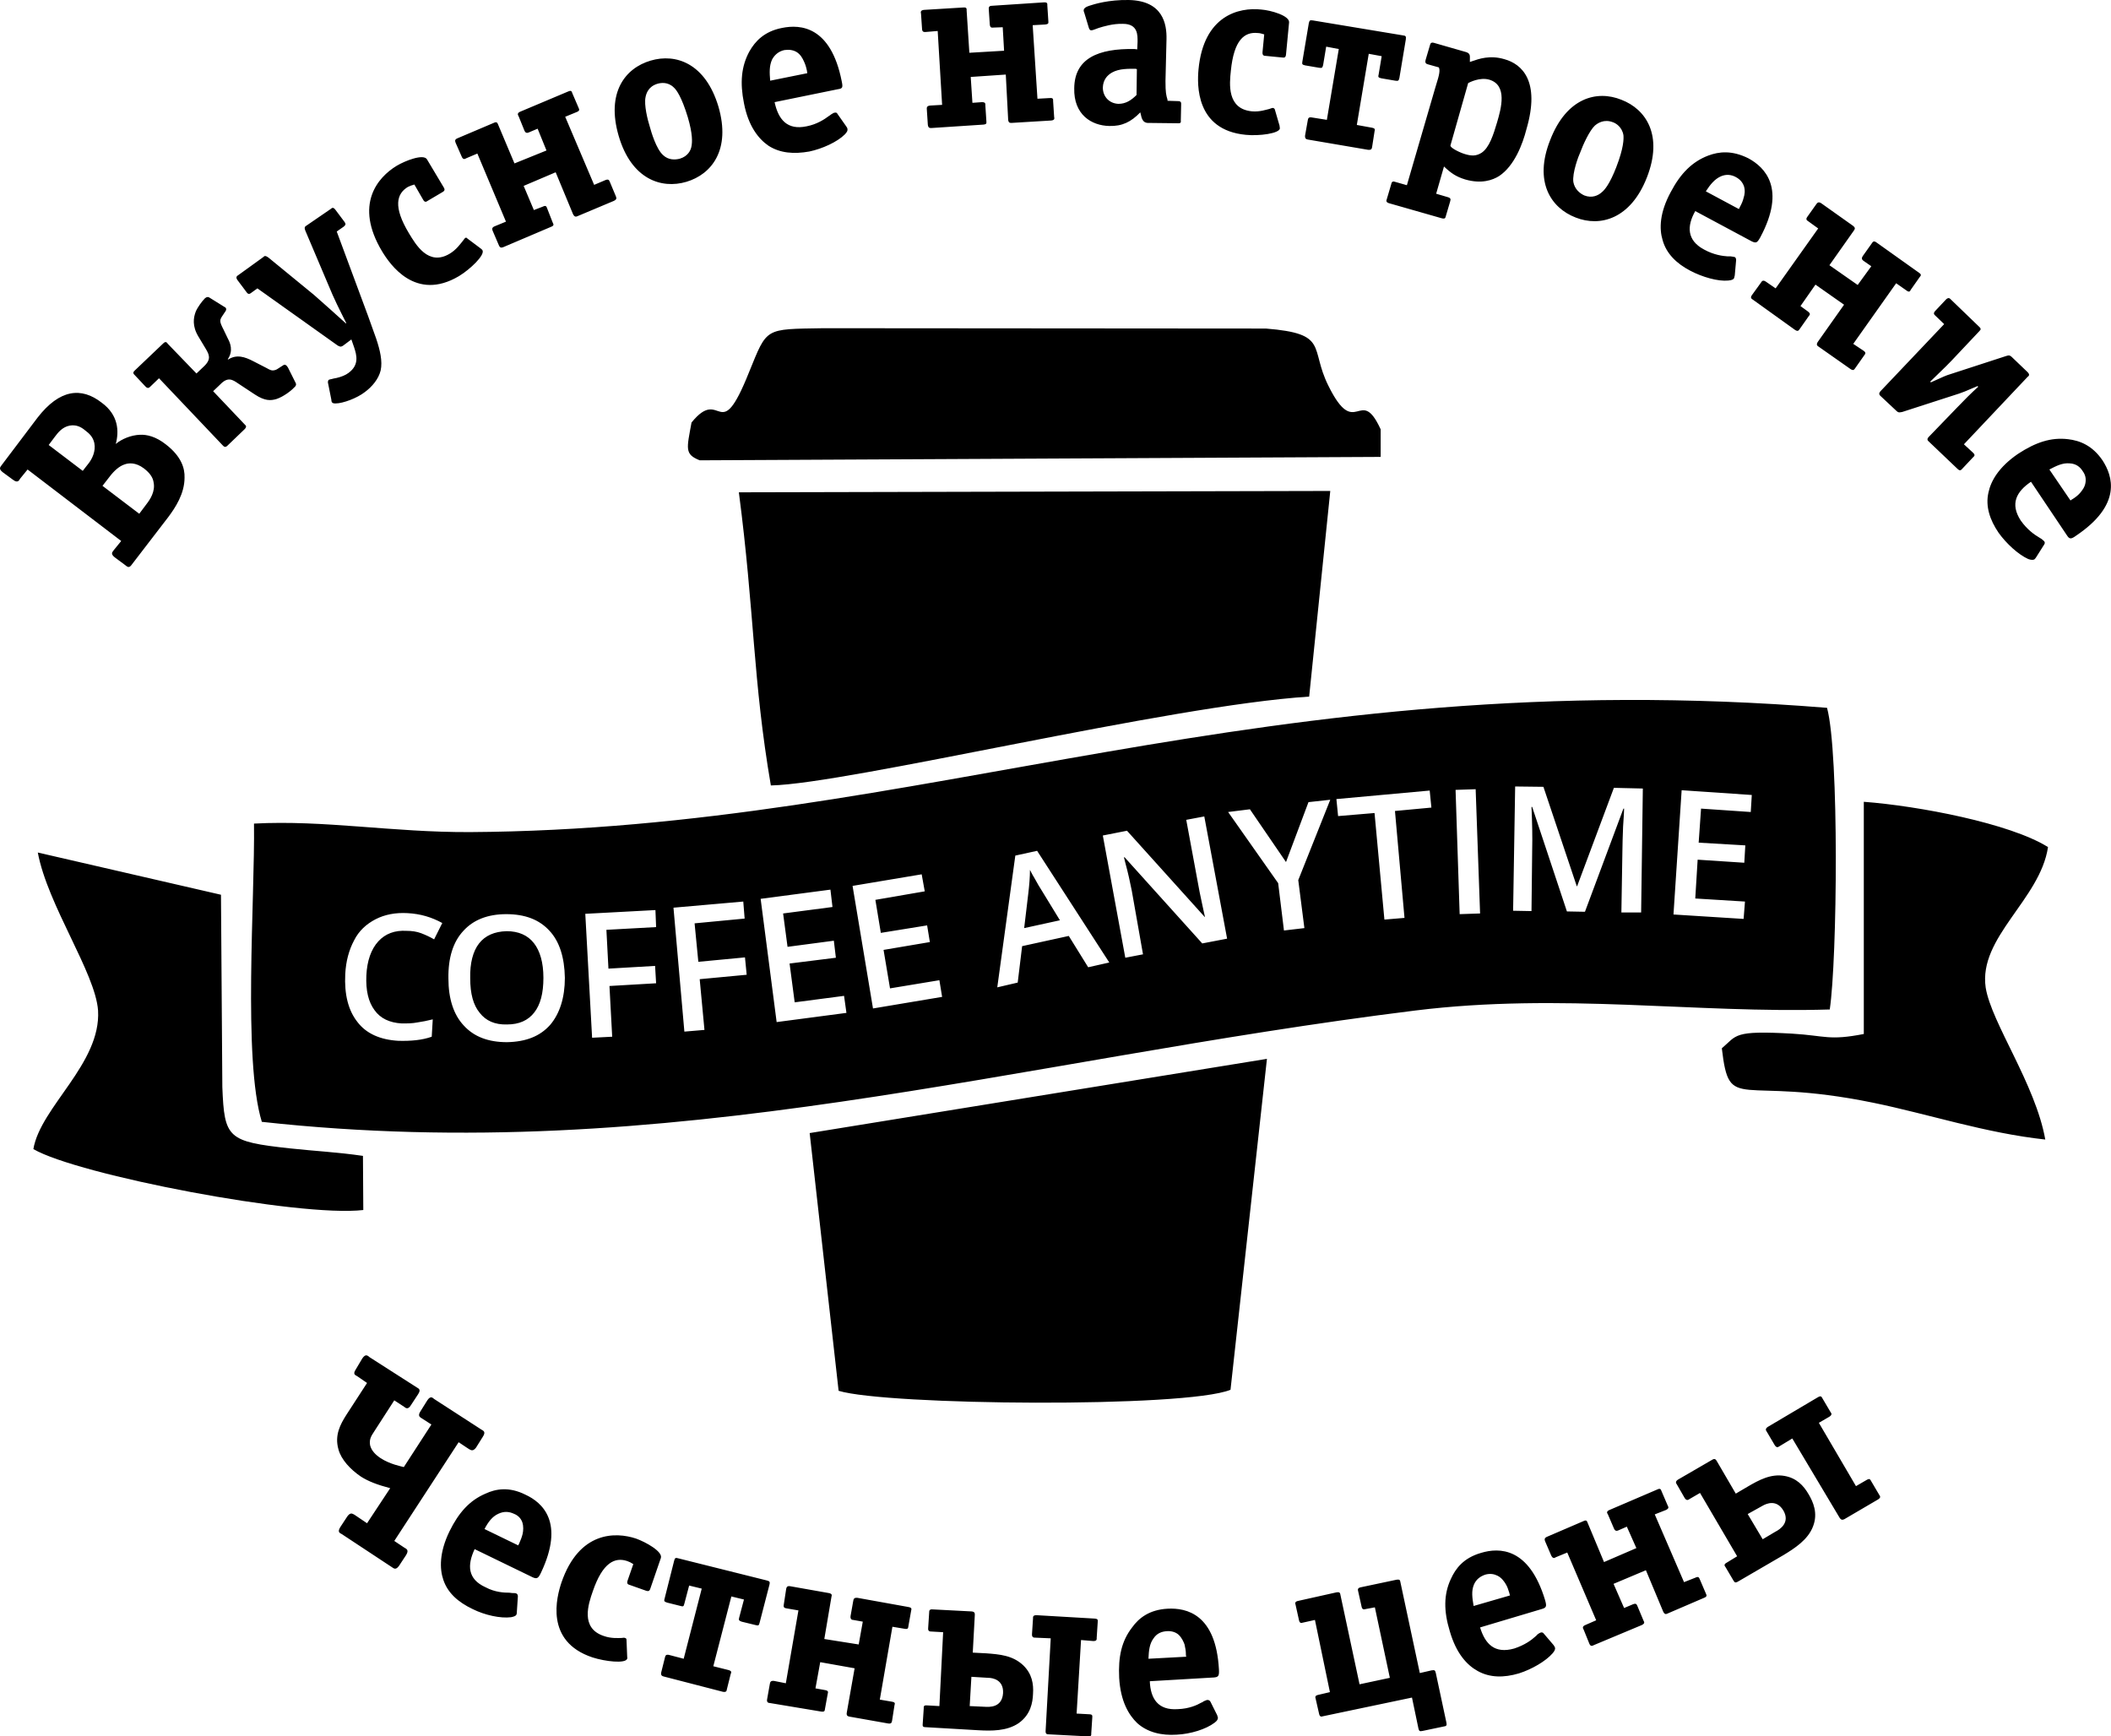 <svg xmlns="http://www.w3.org/2000/svg" width="62mm" height="51mm" viewBox="0 0 6200 5100" shape-rendering="geometricPrecision" text-rendering="geometricPrecision" image-rendering="optimizeQuality" fill-rule="evenodd" clip-rule="evenodd"><path d="M746 2419c3 218-33 694 23 876 1200 132 2203-180 3388-327 429-53 821 9 1217-3 22-147 28-754-8-886-1658-134-2654 357-3986 365-228 1-427-36-634-25zm440 1890c-7-2-40-8-68-26-15-10-27-22-31-38-3-17 3-27 11-39l60-93 29 19c4 3 11 10 20-5l21-32c10-15 0-17-4-20l-139-89c-5-4-11-11-21 4l-19 32c-10 15-1 17 4 20l29 20-61 94c-17 27-35 59-23 101 8 30 35 59 66 80 22 14 48 24 86 34l-68 103-37-25c-5-2-11-9-21 5l-21 32c-9 15 0 17 5 20l147 97c5 3 11 10 21-4l21-32c9-15 0-18-5-21l-30-20 189-290 30 20c5 2 11 9 21-4l20-32c10-15 1-18-4-21l-139-90c-4-3-10-11-20 4l-20 32c-10 15 0 18 4 21l28 18-81 125zm379 324c12 5 16 3 24-14 70-148 4-206-46-229-48-24-87-17-117-3-47 20-79 56-106 111-30 62-29 110-18 142 13 39 44 66 86 86 36 18 82 28 113 24 10-2 14-4 16-8 1-3 1-6 1-8l3-45c0-4-1-7-5-9-3-1-6-1-12-1-3 0-5-1-8-1-15 0-42-1-70-16-53-24-54-65-32-112l171 83zm-142-142c11-21 23-37 41-45 17-8 32-6 45 0 13 5 21 14 25 25 4 12 3 25 1 34s-6 19-10 28l-3 6-99-48zm417 325c0-1 0-4-4-5-2-1-5-1-11 0-9 0-30 2-52-6-69-23-45-94-32-131 29-85 65-101 101-89 6 2 12 5 18 9l-17 49c-3 10 3 11 6 12l48 17c4 1 10 4 13-6l31-90c6-19-45-47-73-57-60-20-167-22-219 129-14 42-50 173 91 220 37 12 97 19 102 4 1-2 0-4 0-7l-2-49zm221-150l-53 206-42-11c-11-3-12 3-13 7l-11 44c-2 10 4 11 7 12l174 45c11 2 11-3 12-8l11-44c2-5 4-9-7-12l-44-11 53-205 37 9-14 53c-2 7-1 9 7 12l41 10c8 2 10 2 12-7l29-112c2-8 0-10-8-12l-260-65c-7-2-10-2-12 7l-28 111c-2 7-2 9 7 12l40 10c7 2 9 2 11-7l14-53 37 9zm247 278l-35-7c-11-1-11 5-12 9l-8 45c-2 10 5 11 8 11l150 25c12 2 11-3 12-8l8-44c1-5 3-9-8-11l-28-5 14-77 101 18-23 130c-2 11 5 11 8 12l113 20c11 2 11-4 12-8l7-45c1-5 4-9-8-11l-35-6 37-214 36 6c11 2 10-3 11-8l8-45c1-5 3-9-8-11l-150-27c-11-1-11 5-12 9l-8 45c-1 10 5 11 8 11l28 5-12 67-101-16 21-124c1-4 3-9-8-11l-113-20c-11-2-11 5-12 8l-7 46c-2 10 4 10 8 11l35 6-37 214zm451 67l-36-2c-11-1-10 4-10 9l-3 45c0 5-2 10 9 10l155 9c37 2 83 3 118-21 35-25 41-60 42-86 2-29-3-59-29-84-31-29-69-32-109-35l-39-2 6-110c0-4 1-10-9-11l-115-6c-10-1-10 5-10 9l-3 46c-1 10 6 10 9 10l35 2-11 217zm94-86l49 3c14 0 46 6 44 45-3 43-40 41-55 40l-43-2 5-86zm233-113l-15 271c-1 11 5 11 9 11l115 6c11 1 10-4 10-9l3-46c0-5 2-10-10-10l-36-2 13-216 36 3c11 0 10-5 10-10l3-46c0-5 2-9-9-10l-171-10c-11 0-10 6-10 9l-3 46c-1 11 6 11 9 11l46 2zm479 115c14-1 16-5 15-24-9-162-95-181-151-178-53 3-84 27-104 55-31 40-41 86-38 148 4 69 28 109 53 133 30 27 71 37 116 34 41-2 86-16 111-35 8-6 10-10 10-15 0-2-2-5-2-7l-20-40c-2-3-4-5-9-5-2 0-6 2-11 4-2 2-4 3-7 4-12 7-36 18-69 19-58 4-80-31-82-82l188-11zm-192-55c1-24 3-44 15-60 10-15 24-20 39-21 14-1 26 3 34 10 10 9 15 21 18 29 2 9 4 19 4 29 0 2 0 5 1 7l-111 6zm533 98l-34 8c-11 2-9 8-8 11l10 44c2 11 8 9 11 8l262-55 19 91c2 7 3 9 12 7l62-13c8-1 10-3 8-12l-31-145c-2-9-4-9-12-8l-35 8-57-267c-1-5-1-9-12-7l-104 22c-11 2-9 8-8 12l10 45c2 10 8 8 12 7l27-5 44 207-89 19-56-262c-1-5-1-10-12-8l-112 25c-11 2-9 8-8 11l10 45c2 11 8 9 11 8l36-8 44 212zm622-244c14-4 15-8 10-26-47-156-135-155-188-139-52 15-75 46-89 77-21 45-21 94-3 153 19 66 51 100 82 117 36 20 77 20 121 7 38-12 79-36 99-59 7-8 8-13 7-17-1-3-3-5-4-7l-29-34c-2-3-5-4-9-3-3 1-6 3-10 6-2 3-4 4-6 6-11 10-31 25-62 35-57 16-85-13-100-62l181-54zm-200-9c-4-24-7-44 1-63 7-16 19-24 33-29 14-4 26-2 36 3 12 6 19 16 24 24s8 17 11 27c0 2 1 4 2 7l-107 31zm360 42l-32 14c-10 4-7 10-5 13l17 42c4 9 9 6 13 4l141-59c10-5 7-9 5-13l-18-43c-2-4-3-9-13-5l-26 11-31-71 95-40 51 122c5 10 10 6 13 5l107-46c10-4 7-8 5-13l-18-42c-2-4-3-9-13-4l-33 13-86-199 33-13c10-5 7-9 5-13l-18-42c-2-5-3-10-13-5l-140 60c-10 4-7 10-5 12l18 42c4 10 10 7 13 6l25-11 28 63-95 41-48-115c-2-5-3-10-13-5l-107 46c-9 4-6 10-5 13l18 42c5 10 10 7 13 5l34-14 85 199zm414-188l-31 19c-9 5-6 9-3 13l23 39c3 4 4 9 14 3l134-78c31-19 71-44 86-84 15-39 0-72-13-94-15-26-36-48-71-54-40-7-75 12-109 32l-34 20-56-96c-2-3-5-9-14-3l-100 58c-9 6-5 11-3 14l23 40c6 9 11 5 14 3l31-18 109 186zm31-124l43-24c12-7 42-20 62 14 20 35-10 55-24 62l-37 22-44-74zm131-222l139 233c6 9 11 5 14 4l99-58c9-6 6-9 3-14l-23-39c-3-5-4-10-14-4l-31 18-109-186 31-18c9-6 6-10 3-14l-23-39c-3-5-4-10-14-4l-147 87c-9 6-5 11-3 14l23 39c6 10 11 6 14 4l38-23zM5 1366c-3 5-11 10 3 21l30 22c14 11 18 2 21-3l22-27 275 210-22 27c-3 5-11 10 3 21l31 23c9 8 13 7 20-3l106-138c21-28 48-69 48-116 1-27-9-62-54-97-30-24-57-30-77-29-26 1-53 12-71 27 10-37 8-85-41-121-60-47-124-40-189 44L5 1366zm238 17l-100-76 18-24c9-12 22-29 44-33 18-3 32 3 45 14 12 9 23 19 27 37 5 25-7 47-16 59l-18 23zm166 126l-108-82 21-27c12-16 28-31 44-36 11-4 32-7 57 12 18 14 26 27 28 40 6 28-11 52-21 65l-21 28zm217-360l21-20c22-23 36-14 52-3l50 33c29 19 46 18 63 13 21-7 44-25 51-33 10-8 6-13 4-17l-21-42c-7-12-12-9-16-6l-14 9c-4 3-10 5-15 5-7 0-14-5-20-8l-37-19c-25-13-49-21-74-5l-1-1c17-25 7-48 0-61l-12-25c-14-27-12-29-2-44l6-9c5-6 4-12-1-14l-45-28c-3-2-7-3-13 2-9 9-22 27-27 39-7 18-11 43 8 74l21 35c10 17 18 31-6 53l-21 20-84-87c-3-4-6-9-14-1l-83 79c-8 7-3 11 0 14l31 33c7 8 12 3 14 1l26-25 187 197c3 3 7 8 14 1l50-48c8-8 4-11 1-14l-93-98zm363-469l20-14c9-7 5-10 3-14l-27-36c-7-9-10-5-14-2l-70 48c-4 3-9 4-4 16l67 158c18 44 32 71 53 113l-1 1c-20-18-73-66-94-84L789 757c-11-8-12-5-17-1l-72 52c-3 2-9 5-3 14l27 36c6 9 11 4 14 2l18-13 236 168c9 5 11 3 16 0l24-18 8 23c8 24 15 52-16 75-9 7-22 12-35 15l-10 2c-6 2-11 2-14 4-1 1-2 4-2 7l10 50c1 5-1 12 12 12 23 0 64-16 86-33 22-16 41-39 47-64 6-27-2-60-13-93-4-10-20-57-24-67l-92-248zm383 20c0-1-3-3-6-1-2 2-3 4-7 9-6 7-18 25-38 37-63 38-100-27-120-60-47-78-36-116-3-136 6-3 12-5 19-7l26 45c5 9 10 5 13 3l44-26c3-2 9-5 3-14l-49-82c-10-17-64 4-89 19-56 34-125 114-43 251 23 38 98 149 226 73 33-20 77-62 69-76-1-2-3-3-5-5l-40-30zm114-49l-34 14c-9 4-6 10-5 13l18 42c4 10 9 7 13 6l141-60c10-4 6-8 4-13l-16-41c-2-5-3-10-13-5l-26 10-30-71 94-40 51 123c5 10 10 7 13 6l107-45c10-5 7-9 6-13l-18-43c-2-4-3-9-13-5l-33 14-85-200 34-14c10-4 7-8 5-13l-18-42c-2-5-2-10-13-5l-140 59c-10 4-7 10-5 13l17 42c4 10 10 7 13 6l26-11 26 64-94 38-48-114c-2-4-3-10-13-5l-106 45c-10 4-7 9-6 13l18 41c4 10 10 7 13 5l33-14 84 200zm530-117c74-22 131-94 94-221-38-127-125-157-199-135-75 22-131 94-94 221s125 157 199 135zm-19-68c-15 4-34 4-49-10-21-18-36-71-39-82-7-22-18-66-13-89 2-10 8-31 35-39 10-3 31-6 48 11 8 7 23 28 41 87 15 51 13 74 11 85-2 13-11 30-34 37zm464-204c14-2 15-5 11-24-32-161-121-167-175-156-52 10-79 39-96 69-24 44-28 92-16 152 13 68 43 105 72 125 34 22 75 25 120 17 38-8 82-28 104-50 7-7 9-12 8-16 0-3-2-5-3-7l-26-37c-2-4-4-5-9-4-2 0-5 2-10 5-2 2-4 3-7 5-12 9-34 24-65 30-57 12-83-20-94-71l186-38zm-199-25c-2-24-3-44 6-63 9-16 22-24 36-27 14-2 26 0 36 6 11 7 17 18 21 27 4 8 7 18 9 28 0 2 1 5 1 7l-109 22zm505 71l-35 2c-11 1-10 7-10 10l3 46c1 11 7 10 11 10l152-10c11-1 9-5 9-10l-3-46c0-5 1-10-10-10l-28 2-5-76 103-7 7 133c1 10 7 9 10 9l116-7c11-1 10-6 9-11l-3-46c0-5 1-10-10-9l-36 2-14-216 36-2c12-1 10-5 10-10l-3-46c0-5 1-10-11-9l-152 10c-10 0-9 7-9 10l3 45c1 11 7 9 10 9l28-1 4 69-102 6-8-124c0-5 1-10-10-9l-115 7c-11 1-10 7-9 11l3 44c0 11 7 10 10 10l36-3 13 217zm702-1c0-4 1-10-9-10l-31-1v-3c-4-14-6-20-6-55l3-123c1-44-10-113-111-115-59-1-101 12-116 17-22 7-16 16-14 22l13 43c1 2 2 7 7 7s10-3 22-7c13-4 42-13 71-12 45 0 43 34 43 53l-1 22-8-1c-106-2-176 27-177 115-2 78 51 110 103 111 38 1 64-12 91-40 0 1 1 3 1 4 3 15 7 26 20 27l88 1c12 1 10-4 10-9l1-46zm-131-28c-16 16-32 26-53 26-27-1-46-21-46-48 1-23 13-36 27-44 21-12 50-11 69-11l4 1-1 76zm406 42s-1-3-5-4c-3 0-5 1-11 3-9 2-28 9-51 7-74-7-66-81-62-119 9-91 40-115 79-111 6 0 12 2 19 4l-5 52c-1 11 6 11 8 11l51 5c3 0 9 2 10-9l9-94c2-20-54-36-82-38-65-7-169 17-184 176-4 44-9 178 139 192 39 4 99-4 100-19 0-2-1-5-1-8l-14-48zm188-177l-35 208-44-7c-11-2-11 4-12 8l-8 45c-1 11 5 11 9 12l176 30c11 1 11-4 12-9l7-45c1-5 3-9-8-11l-44-8 35-209 38 7-9 54c-2 7-1 9 8 11l41 7c8 1 10 1 12-8l19-114c1-9-1-10-8-11l-265-44c-8-1-10-1-12 8l-19 113c-1 7-1 9 8 11l41 7c8 1 10 1 12-8l9-54 37 7zm327 448c1-5 4-10-7-13l-34-10 23-80c21 20 36 30 62 38 48 14 81 2 100-10 45-30 69-94 80-137 42-143-14-192-64-206-43-13-76-1-96 6l-6 2v-7c0-10 2-18-11-22l-94-27c-10-3-11 3-12 6l-13 44c-3 11 4 12 7 13l32 9c2 5 4 13-5 41-2 7-4 13-6 20l-83 285-35-10c-9-3-10 3-11 7l-13 44c-1 3-4 9 7 12l154 44c11 3 11-2 12-5l13-44zm53-348c4-2 34-18 62-10 54 16 35 84 23 125-11 37-23 75-46 90-16 10-30 9-47 4-15-4-46-19-44-26l52-183zm316 395c71 28 161 5 209-118s-2-200-75-228c-72-29-161-6-209 118-49 123 2 200 75 228zm25-65c-13-6-28-18-32-39-4-27 16-79 20-87 8-22 27-64 43-79 8-7 27-20 53-10 9 3 27 14 31 38 1 11 1 37-21 94-19 49-34 67-43 74-10 9-28 18-51 9zm492 135c13 6 16 4 25-12 77-144 13-206-35-232-48-24-86-20-118-8-47 18-81 52-110 107-33 61-34 108-24 141 11 40 41 69 81 90 36 19 82 32 112 29 10-1 15-3 17-7 1-3 1-6 2-8l4-45c0-4-1-7-4-9-3-1-7-1-12-2h-9c-14-1-40-4-69-20-51-27-51-69-26-113l166 89zm-135-147c13-20 26-36 44-44 16-7 31-5 44 2s20 16 24 27c4 13 2 25-1 34-2 9-6 18-11 27-1 2-2 5-3 6l-97-52zm205 285l-29-20c-9-6-12 0-14 3l-26 36c-7 9-1 12 2 14l124 89c9 6 11 1 14-3l26-37c3-4 7-7-2-14l-22-16 44-63 84 59-77 109c-6 9-1 12 2 14l94 66c9 6 11 1 14-3l26-37c3-4 7-8-2-14l-30-20 126-178 30 21c9 7 11 2 13-2l26-37c3-4 7-7-2-13l-125-89c-8-6-11-1-13 2l-27 38c-6 9 0 12 2 14l23 16-40 55-83-58 72-102c2-4 6-7-3-14l-93-66c-9-6-12 0-14 2l-27 38c-6 8 0 11 3 13l29 21-125 176zm553 458l187-198c3-2 8-6 0-14l-47-45c-7-6-10-4-17-2l-166 54c-7 2-17 6-54 23l-2-2c18-18 43-41 62-61l82-87c3-4 8-6-1-14l-83-80c-2-2-6-7-14 1l-31 33c-8 8-2 12 0 14l26 25-187 197c-7 8-2 12 0 14l48 45c6 5 9 3 16 2l167-54c9-3 17-6 54-22l2 2c-19 17-43 41-62 61l-83 86c-8 8-2 12 0 14l84 80c8 8 11 3 14 0l32-34c3-3 8-6-1-14l-26-24zm303 268c7 11 12 11 27 0 135-91 107-175 77-221-30-44-67-58-101-62-50-6-95 9-147 43-57 39-80 80-87 114-9 40 4 80 30 118 23 32 58 64 87 77 9 3 14 3 18 1 2-2 4-4 5-6l24-38c2-3 2-6 0-9-2-2-4-4-8-7-3-2-5-3-8-5-12-7-34-22-53-49-32-49-13-85 30-114l106 158zm-52-194c21-11 39-20 60-18 18 1 30 10 38 23 8 11 10 22 8 34-2 13-10 23-16 30s-14 13-22 18c-2 1-5 3-6 4l-62-91zm-545 1658c-103 20-112 5-210-1-175-10-162 5-207 43 23 194 45 78 445 160 161 33 329 89 505 108-29-163-158-342-175-446-22-148 160-259 183-413-112-70-381-121-541-133v682zM98 3375c130 76 781 201 969 179l-1-159c-75-11-140-14-214-22-184-20-193-30-199-180l-4-565-538-124c29 155 169 353 177 464 9 156-169 283-190 407zm2280-47l85 757c141 43 1019 51 1151-3l107-972-1343 218zm-347-2087c-14 77-21 93 24 111l2000-10v-81c-61-133-73 36-154-129-55-111 3-152-183-167l-1299-1c-175 3-165-3-219 129-89 223-80 38-169 148zm233 1066c228-5 1169-235 1581-261l62-604-1737 4c46 351 41 552 94 861zm-1070 427c-34-2-62 8-83 31s-33 57-35 100c-2 44 6 78 24 102 17 24 44 37 80 39 16 0 31 0 46-3 14-2 29-5 45-9l-3 51c-28 10-61 13-98 12-53-3-94-21-120-55-27-34-39-81-36-141 2-38 11-71 26-99 14-28 36-48 63-62s59-20 94-18c38 2 71 12 102 29l-24 48c-12-7-25-13-38-18s-28-7-43-7zm465 138c0 58-15 105-43 138-30 34-72 50-127 51-55 0-97-16-127-49-30-32-45-79-45-138-1-61 14-108 44-140 29-32 71-49 126-49s97 16 127 49c29 31 44 78 45 138zm-278 1c0 46 9 79 28 102 18 23 44 35 80 34 36 0 62-12 80-35s27-56 27-102c0-45-10-79-28-102s-45-35-80-35c-36 1-63 13-81 36s-27 58-26 102zm417 172l-59 3-20-364 206-11 2 50-146 8 6 114 137-8 3 51-137 8 8 149zm271-20l-59 5-32-364 205-18 4 50-147 14 11 113 137-13 5 51-138 13 14 149zm417-50l-205 27-47-362 205-27 6 51-145 19 13 98 136-18 6 50-136 17 15 114 145-19 7 50zm281-47l-203 34-60-360 203-34 9 50-145 25 16 97 136-22 8 49-136 23 19 113 145-24 8 49zm429-87l-57-92-137 30-13 107-60 14 53-387 64-14 212 328-62 14zm-83-138l-55-90c-4-6-10-16-17-29-8-13-13-23-16-29 0 21-2 45-5 70l-12 101 105-23zm491 54l-73 14-228-253h-2l4 16c8 29 14 57 19 82l33 187-52 10-66-359 71-14 228 253h1c-1-4-4-17-9-41s-9-42-11-55l-35-189 53-10 67 359zm173-225l66-176 64-7-94 236 18 141-60 7-17-139-147-209 64-8 106 155zm348 164l-59 5-29-313-107 9-5-50 274-25 5 50-107 10 28 314zm162-11l-12-365 59-2 13 365-60 2zm315-8l-102-307h-2c2 46 3 89 2 128l-2 178-54-1 6-365 83 1 98 292h1l108-289 85 2-5 364h-58l3-181c0-18 1-42 2-71 2-29 3-47 3-53h-2l-113 303-53-1zm519 22l-206-13 24-365 206 14-3 50-146-10-7 100 137 8-3 51-137-9-7 114 146 9-4 51z"/></svg>